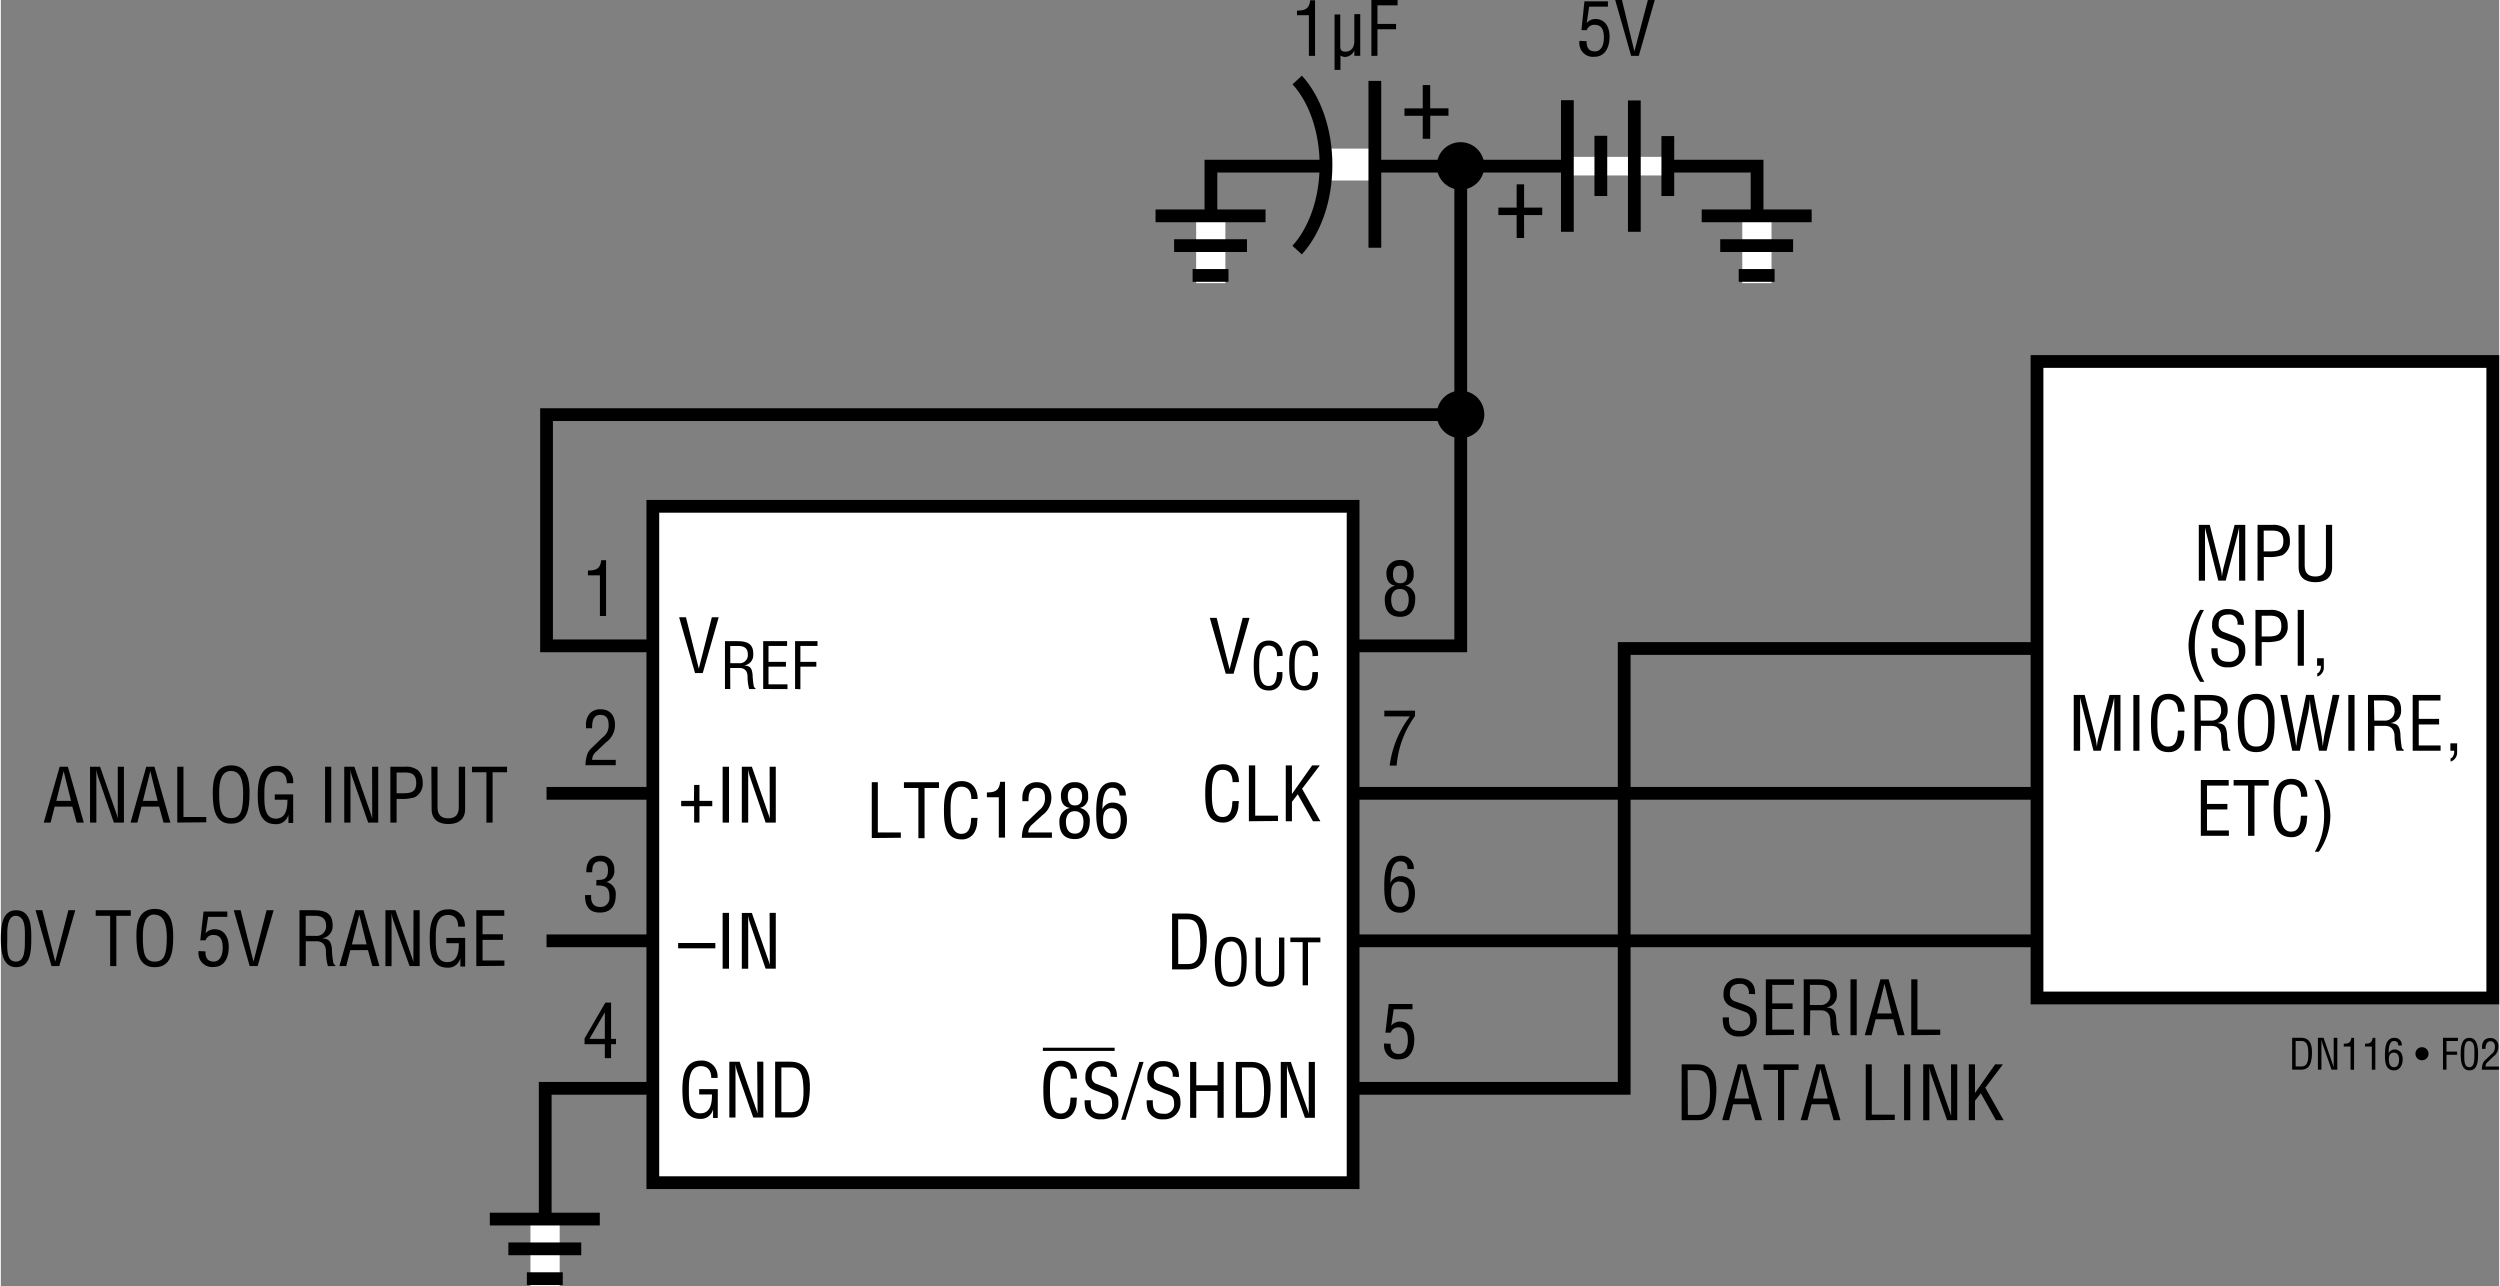 <svg id="a213d4d4-b5e9-4dd6-b4a3-fd4554c7749d" data-name="eaadc109-96da-4f20-a763-635affaf88cc" xmlns="http://www.w3.org/2000/svg" width="6.53in" height="3.36in" viewBox="0 0 470.04 242.02"><rect x="0" y="0" width="470.04" height="242.02" fill="#808080" stroke="none"/><polyline points="102.42 232.01 102.42 204.76 305.42 204.76 305.42 122.01 384.84 122.01" fill="none" stroke="#000" stroke-width="2.4"/><polyline points="274.67 78.01 102.67 78.01 102.67 121.51 274.67 121.51 274.67 31.51" fill="none" stroke="#000" stroke-width="2.4"/><line x1="385.17" y1="149.26" x2="102.67" y2="149.26" fill="none" stroke="#000" stroke-width="2.4"/><line x1="385.17" y1="177.01" x2="102.67" y2="177.01" fill="none" stroke="#000" stroke-width="2.4"/><polyline points="227.67 46.38 227.67 31.26 330.42 31.26 330.42 46.38" fill="none" stroke="#000" stroke-width="2.4"/><line x1="294.91" y1="31.26" x2="313.79" y2="31.26" fill="none" stroke="#fff" stroke-width="3.5"/><line x1="294.73" y1="43.61" x2="294.73" y2="18.85" fill="none" stroke="#000" stroke-width="2.4"/><line x1="301.03" y1="36.88" x2="301.03" y2="25.55" fill="none" stroke="#000" stroke-width="2.4"/><line x1="307.33" y1="43.61" x2="307.33" y2="18.9" fill="none" stroke="#000" stroke-width="2.4"/><line x1="313.63" y1="36.88" x2="313.63" y2="25.6" fill="none" stroke="#000" stroke-width="2.4"/><line x1="279.08" y1="31.23" x2="270.15" y2="31.23" fill="none"/><line x1="274.62" y1="35.69" x2="274.62" y2="26.76" fill="none"/><path d="M274.62,35.69a4.47,4.47,0,1,0-4.46-4.48v0A4.48,4.48,0,0,0,274.62,35.69Z"/><path d="M274.62,31.25"/><path d="M275.62,30a.91.91,0,0,0-.72-1.08.9.9,0,0,0-.23,0c-1,0-1.07.61-1.07,1.08a.78.78,0,0,0,.57.81l.95.36c1.13.42,1.34.82,1.34,1.62a1.68,1.68,0,0,1-1.57,1.8h-.29a1.63,1.63,0,0,1-1.64-1,3.33,3.33,0,0,1-.13-1.09h.67c0,.89.13,1.45,1.13,1.45a1,1,0,0,0,1.14-.84,1.48,1.48,0,0,0,0-.21c0-.91-.37-.92-1-1.15-.33-.13-.86-.3-1.18-.47a1.34,1.34,0,0,1-.71-1.36,1.57,1.57,0,0,1,1.51-1.64h.18c1.1,0,1.77.57,1.71,1.7Z" fill="none"/><line x1="227.64" y1="40.7" x2="227.64" y2="53.27" fill="none" stroke="#fff" stroke-width="5.5"/><line x1="217.25" y1="40.61" x2="237.94" y2="40.61" fill="none" stroke="#000" stroke-width="2.4"/><line x1="220.74" y1="46.21" x2="234.45" y2="46.21" fill="none" stroke="#000" stroke-width="2.4"/><line x1="224.22" y1="51.82" x2="230.97" y2="51.82" fill="none" stroke="#000" stroke-width="2.4"/><line x1="330.39" y1="40.7" x2="330.39" y2="53.27" fill="none" stroke="#fff" stroke-width="5.5"/><line x1="320" y1="40.61" x2="340.69" y2="40.61" fill="none" stroke="#000" stroke-width="2.4"/><line x1="323.49" y1="46.21" x2="337.2" y2="46.21" fill="none" stroke="#000" stroke-width="2.4"/><line x1="326.97" y1="51.82" x2="333.72" y2="51.82" fill="none" stroke="#000" stroke-width="2.4"/><path d="M298.36,7.76c-.05,1.12.37,1.91,1.56,1.91s1.68-1.24,1.68-2.54-.27-2.46-1.75-2.46a1.46,1.46,0,0,0-1.47,1h-1l.56-5.42h4.42v1h-3.53l-.46,3.08h0A2.1,2.1,0,0,1,300,3.58c1.93,0,2.67,1.62,2.67,3.33s-.68,3.77-2.85,3.77A2.55,2.55,0,0,1,297,8.43a2.7,2.7,0,0,1,0-.75Z"/><path d="M309.88,0h1.29l-3,10.51h-1.44L303.73,0H305l2.34,9.67h0Z"/><path d="M246.1,2.86h-2.24V2c1.49,0,2.32-.31,2.49-1.95h.91V10.51H246.1Z"/><path d="M254.65,9.48h0a2,2,0,0,1-1.84,1.24,2.34,2.34,0,0,1-.77-.26v2.69h-1.11V2.72H252v6c0,.66.21,1,1,1a1.58,1.58,0,0,0,1.33-.69,2.61,2.61,0,0,0,.32-1.37v-5h1.11V10.5h-1.11Z"/><path d="M257.86,10.51V0h4.93V1H259V4.5h3.5v1H259v5Z"/><line x1="102.39" y1="229.45" x2="102.39" y2="242.02" fill="none" stroke="#fff" stroke-width="5.5"/><line x1="92" y1="229.36" x2="112.69" y2="229.36" fill="none" stroke="#000" stroke-width="2.4"/><line x1="95.49" y1="234.96" x2="109.2" y2="234.96" fill="none" stroke="#000" stroke-width="2.4"/><line x1="98.97" y1="240.57" x2="105.72" y2="240.57" fill="none" stroke="#000" stroke-width="2.4"/><rect x="122.67" y="95.26" width="131.75" height="127.25" fill="#fff" stroke="#000" stroke-width="2.4"/><path d="M11.07,144.25h1.54l3,10.51H14.27l-.82-3H10.13l-.77,3H8.07Zm.75.84h0l-1.38,5.59h2.77Z"/><path d="M22,144.25h1.16v10.51H21.27l-2.91-8.41a8.49,8.49,0,0,1-.39-1.58h0v10H16.78V144.25h1.89l3,8.6A11.83,11.83,0,0,1,22,154h0v-1.18Z"/><path d="M27.36,144.25H28.9l3,10.51H30.61l-.83-3H26.46l-.77,3H24.41Zm.76.84h0l-1.39,5.59h2.78Z"/><path d="M33.2,154.76V144.25h1.16v9.46h4.29v1Z"/><path d="M43.36,144c3.07,0,3.45,2.83,3.43,5.24,0,2.91-.39,5.73-3.46,5.73s-3.43-2.82-3.46-5.73C39.86,146.87,40.23,144,43.36,144Zm-.06,1.05c-1.79,0-2.24,1.88-2.22,4.22,0,3,.32,4.65,2.25,4.65s2.24-1.61,2.26-4.65c0-2.34-.45-4.22-2.3-4.22Z"/><path d="M55,154.84h-.89v-1.59h0a2.34,2.34,0,0,1-2.41,1.81c-3.13,0-3.36-3.11-3.36-5.58s.43-5.39,3.47-5.39A2.92,2.92,0,0,1,55,146.8a2.52,2.52,0,0,1,0,.55h-1.2c0-1.28-.56-2.18-1.89-2.21-2.3,0-2.33,2.59-2.33,4.39,0,1.59-.08,4.38,2,4.48s2.35-1.88,2.34-3.55H51.54v-1H55Z"/><path d="M61,154.76V144.25h1.16v10.51Z"/><path d="M69.85,144.25H71v10.51H69.11l-2.94-8.41a7.16,7.16,0,0,1-.39-1.58h0v10H64.61V144.25h1.9l3,8.6c.12.32.22.66.36,1.15h0v-1.18Z"/><path d="M73.29,154.76V144.25h2.76a3.61,3.61,0,0,1,2.46.69,3,3,0,0,1,.85,2.24A2.82,2.82,0,0,1,77.87,150a8,8,0,0,1-2.71.31h-.7v4.46Zm1.17-5.51h1.13c1.6,0,2.58-.24,2.56-2s-1.07-1.94-2.49-1.91h-1.2Z"/><path d="M81,144.25h1.16v7.55c0,.83.13,2.16,2,2.16s2-1.33,2-2.16v-7.55h1.19v8c0,1.88-1.25,2.79-3.15,2.79s-3.15-.91-3.15-2.79Z"/><path d="M88.64,144.25h6.6v1.05H92.52v9.46H91.36V145.3H88.64Z"/><path d="M127.43,177.42h7v1h-7Z"/><path d="M135.8,182.25v-10.5H137v10.5Z"/><path d="M144.64,171.75h1.16v10.5h-1.91L141,173.84a8.49,8.49,0,0,1-.39-1.58h0v10h-1.2v-10.5h1.89l3,8.6a11.83,11.83,0,0,1,.37,1.15h0v-1.18Z"/><path d="M134.88,210.34H134V208.7h0a2.33,2.33,0,0,1-2.4,1.81c-3.13,0-3.37-3.11-3.37-5.58s.44-5.39,3.48-5.39a2.92,2.92,0,0,1,3.13,2.71,2.52,2.52,0,0,1,0,.55h-1.18c0-1.28-.56-2.18-1.89-2.21-2.29,0-2.32,2.59-2.32,4.39,0,1.59-.09,4.38,2,4.48s2.35-1.88,2.34-3.55h-2.4v-1h3.5Z"/><path d="M142.3,199.75h1.16v10.5h-1.9l-2.95-8.41a8.49,8.49,0,0,1-.39-1.58h0v10h-1.16v-10.5H139l3,8.6a11.83,11.83,0,0,1,.37,1.15h0v-1.18Z"/><path d="M145.68,210.25v-10.5h2.89c3.28,0,3.73,2.66,3.64,5.25s-.59,5.26-3.43,5.26Zm1.17-1h1.86c1.71,0,2.41-1.28,2.3-4.42-.09-2.39-.42-4-2.3-4h-1.86Z"/><path d="M233.64,116.25h1.29l-3,10.51h-1.47l-3-10.51h1.29l2.43,9.67h0Z"/><path d="M240.12,123.46c0-1.07-.37-2-1.62-2-1.73,0-1.75,2.46-1.75,3.65s-.07,3.94,1.75,3.94c1.19,0,1.44-1,1.56-2a2.07,2.07,0,0,1,.06-.61h1V127a3.49,3.49,0,0,1-.53,1.91,2.28,2.28,0,0,1-2,1c-2.77,0-2.87-2.67-2.87-4.82s.3-4.57,2.85-4.57a2.53,2.53,0,0,1,2.58,2.46,3,3,0,0,1,0,.42Z"/><path d="M246.79,123.46c0-1.07-.37-2-1.62-2-1.72,0-1.75,2.46-1.75,3.65s-.07,3.94,1.75,3.94c1.19,0,1.44-1,1.56-2a2.07,2.07,0,0,1,.06-.61h1a2.05,2.05,0,0,1,0,.55,3.49,3.49,0,0,1-.53,1.91,2.3,2.3,0,0,1-2,1c-2.77,0-2.87-2.67-2.87-4.82s.3-4.57,2.86-4.57a2.51,2.51,0,0,1,2.57,2.45,3,3,0,0,1,0,.43Z"/><path d="M231.74,147.15c0-1.24-.43-2.31-1.89-2.31-2,0-2,2.87-2,4.26s-.09,4.61,2,4.61c1.39,0,1.68-1.14,1.82-2.28a2.52,2.52,0,0,1,.07-.72h1.17a2.28,2.28,0,0,1-.06.64,4,4,0,0,1-.62,2.23,2.64,2.64,0,0,1-2.28,1.18c-3.24,0-3.35-3.12-3.35-5.63s.35-5.34,3.34-5.34c2,0,3,1.49,3,3.36Z"/><path d="M234.81,154.51V144H236v9.46h4.29v1Z"/><path d="M241.75,154.51V144h1.16v5.39h0l3.8-5.39h1.45l-3.34,4.4,3.44,6.11h-1.4L244,149.44l-1.09,1.42v3.65Z"/><path d="M220.36,182.38v-10.5h2.88c3.28,0,3.73,2.66,3.65,5.25s-.59,5.25-3.44,5.25Zm1.16-1h1.84c1.71,0,2.41-1.27,2.3-4.41-.08-2.4-.42-4-2.3-4H221.5Z"/><path d="M231.46,176.25c2.62,0,3,2.42,2.94,4.48,0,2.5-.34,4.91-3,4.91s-2.94-2.41-3-4.91C228.47,178.63,228.78,176.25,231.46,176.25Zm0,.9c-1.54,0-1.92,1.6-1.91,3.61,0,2.6.28,4,1.93,4s1.92-1.38,1.93-4c0-2-.42-3.65-2-3.65Z"/><path d="M236.07,176.39h1v6.46c0,.71.11,1.85,1.71,1.85s1.71-1.14,1.7-1.85v-6.46h1v6.86c0,1.61-1.06,2.39-2.69,2.39s-2.7-.78-2.7-2.39Z"/><path d="M242.61,176.39h5.65v.9h-2.33v8.09h-1v-8.13h-2.32Z"/><path d="M133.77,116.13h1.29l-3,10.5h-1.45l-3-10.5h1.29l2.42,9.66h0Z"/><path d="M137.24,129.63h-1v-9h2.32c1.88,0,3.08.49,3,2.56a1.93,1.93,0,0,1-1.73,2h0c1.17.11,1.45.48,1.6,1.68a19.06,19.06,0,0,0,.19,2c0,.17.11.57.35.57v.2H140.8a8.48,8.48,0,0,1-.31-2.29c0-.9-.36-1.67-1.53-1.67h-1.74Zm0-4.86h1.57a1.54,1.54,0,0,0,1.73-1.32,1.22,1.22,0,0,0,0-.33c0-1.55-1.24-1.58-1.91-1.58h-1.4Z"/><path d="M143.43,129.63v-9h4.5v.9h-3.5v3h3.28v.9h-3.28v3.32H148v.9Z"/><path d="M149.43,129.63v-9h4.22v.9h-3.22v3h3v.9h-3v4.24Z"/><rect x="383.09" y="68.01" width="85.75" height="119.75" fill="#fff" stroke="#000" stroke-width="2.4"/><path d="M419,155.38" fill="#fff" stroke="#000" stroke-width="2.4"/><path d="M163.86,157.67v-10.5H165v9.45h4.33v1Z"/><path d="M169.91,147.17h6.6v1.08h-2.72v9.45h-1.16v-9.45h-2.72Z"/><path d="M182.59,150.32c0-1.25-.44-2.31-1.9-2.31-2,0-2,2.87-2,4.26s-.08,4.61,2,4.61c1.39,0,1.69-1.14,1.83-2.29a2.45,2.45,0,0,1,.07-.71h1.16a2.32,2.32,0,0,1-.06.64,4,4,0,0,1-.61,2.23,2.65,2.65,0,0,1-2.29,1.18c-3.23,0-3.35-3.13-3.35-5.64,0-2.36.36-5.33,3.34-5.33,2,0,3,1.48,3,3.36Z"/><path d="M187.76,150h-2.24v-.91c1.5,0,2.33-.31,2.5-2h.91v10.5h-1.17Z"/><path d="M194.06,155.1a1.93,1.93,0,0,0-.75,1.52h4.44v1H192.1a6.26,6.26,0,0,1,.42-2.27,3.67,3.67,0,0,1,.83-1l2-1.93a2.64,2.64,0,0,0,1.09-2.35c0-1.07-.36-1.85-1.55-1.85-1.44,0-1.57,1.41-1.54,2.52h-1.16v-.64a3.34,3.34,0,0,1,.67-2.11,2.72,2.72,0,0,1,2.09-.82c1.79,0,2.7,1.19,2.7,2.93a4,4,0,0,1-1.7,3.27Z"/><path d="M201.12,152c-1.25-.21-1.67-1.12-1.67-2.31a2.4,2.4,0,0,1,2.27-2.52,2.54,2.54,0,0,1,.39,0,2.29,2.29,0,0,1,2.45,2.11,2.44,2.44,0,0,1,0,.47A2,2,0,0,1,203,152h0a2.33,2.33,0,0,1,1.88,2.5c0,1.8-.77,3.37-2.81,3.37s-2.91-1.19-2.91-3.22a2.53,2.53,0,0,1,2-2.65Zm1,4.84c1,0,1.57-.79,1.57-2.22,0-1.08-.43-2-1.65-2s-1.65,1-1.65,2,.31,2.22,1.68,2.22Zm0-5.31c1,0,1.31-.77,1.31-1.68s-.28-1.62-1.32-1.62-1.37.64-1.37,1.58.32,1.72,1.3,1.72Z"/><path d="M206.09,153c0-2.19.08-5.84,3.11-5.84a2.31,2.31,0,0,1,2.45,2.18,1.82,1.82,0,0,1,0,.33h-1.19c0-1-.41-1.46-1.4-1.46-1.78,0-1.77,2.95-1.82,4.07h0a2.07,2.07,0,0,1,1.93-1.28c1.88,0,2.7,1.51,2.7,3.2,0,2.25-1.19,3.67-2.79,3.67C206.3,157.88,206.09,155.17,206.09,153Zm2.91-.95c-1.37,0-1.62,1.15-1.62,2.11-.07,2,.66,2.66,1.71,2.66,1.37,0,1.61-1.48,1.61-2.55S210.36,152.06,209,152.06Z"/><path d="M420.27,98.75h2v10.5h-1.16v-10h0c-.12.62-.22,1-.32,1.41l-2.2,8.58H417.2l-2.19-8.7c-.1-.37-.19-.72-.31-1.29h0v10h-1.17V98.75h2.06l2.06,8.2a9.06,9.06,0,0,1,.23,1.55h0c.07-.53.15-1,.27-1.57Z"/><path d="M424.58,109.25V98.75h2.78a3.59,3.59,0,0,1,2.45.69,3,3,0,0,1,.85,2.24,2.83,2.83,0,0,1-1.48,2.81,8.05,8.05,0,0,1-2.72.31h-.7v4.45Zm1.16-5.51h1.13c1.6,0,2.58-.24,2.57-2s-1.08-1.94-2.5-1.91h-1.2Z"/><path d="M432.29,98.75h1.16v7.55c0,.83.13,2.16,2,2.16s2-1.33,2-2.16V98.75h1.16v8c0,1.88-1.24,2.79-3.15,2.79s-3.15-.91-3.15-2.79Z"/><path d="M414.51,114.75a13.11,13.11,0,0,0-1.73,6.7,12.48,12.48,0,0,0,1.8,6.82h-.81a12.59,12.59,0,0,1-2.17-6.66,11.86,11.86,0,0,1,2.17-6.86Z"/><path d="M420.8,117.51a1.61,1.61,0,0,0-1.27-1.89,1.33,1.33,0,0,0-.4,0c-1.69,0-1.87,1.07-1.87,1.88a1.38,1.38,0,0,0,1,1.43l1.67.63c2,.74,2.35,1.44,2.35,2.83a3,3,0,0,1-2.83,3.16H419a2.87,2.87,0,0,1-2.87-1.67,5.92,5.92,0,0,1-.23-1.92h1.16c0,1.56.24,2.54,2,2.54a1.77,1.77,0,0,0,2-1.52,1.71,1.71,0,0,0,0-.32c0-1.59-.65-1.61-1.71-2-.58-.23-1.5-.52-2.06-.82a2.33,2.33,0,0,1-1.25-2.38,2.76,2.76,0,0,1,2.64-2.87H419c1.92,0,3.09,1,3,3Z"/><path d="M424.19,125.25v-10.5h2.75a3.61,3.61,0,0,1,2.46.69,3,3,0,0,1,.85,2.24,2.83,2.83,0,0,1-1.48,2.81,8.05,8.05,0,0,1-2.72.31h-.69v4.45Zm1.17-5.5h1.13c1.6,0,2.58-.24,2.57-2s-1.08-1.94-2.5-1.91h-1.2Z"/><path d="M432.14,125.25v-10.5h1.16v10.5Z"/><path d="M435.78,125.25v-1.4h1.27v1.65a1.77,1.77,0,0,1-.69,1.51,1.73,1.73,0,0,1-.54.28v-.63a.52.52,0,0,0,.32-.18,1.76,1.76,0,0,0,.36-1.23Z"/><path d="M396.74,130.75h2.05v10.5h-1.17v-10h0c-.13.62-.23,1-.33,1.41l-2.2,8.58h-1.38l-2.2-8.7c-.1-.37-.18-.72-.31-1.29h0v10H390v-10.5h2.06l2.06,8.2a10.15,10.15,0,0,1,.22,1.55h0c.07-.53.14-1.05.26-1.57Z"/><path d="M401.22,141.25v-10.5h1.14v10.5Z"/><path d="M409.62,133.9c0-1.24-.43-2.31-1.89-2.31-2,0-2,2.87-2,4.26s-.09,4.61,2,4.61c1.39,0,1.68-1.14,1.82-2.28a2.52,2.52,0,0,1,.07-.72h1.16a2.72,2.72,0,0,1,0,.64,4,4,0,0,1-.62,2.23,2.64,2.64,0,0,1-2.28,1.18c-3.24,0-3.35-3.12-3.35-5.63s.35-5.34,3.33-5.34c2,0,3,1.49,3,3.36Z"/><path d="M413.89,141.25h-1.16v-10.5h2.7c2.2,0,3.6.58,3.53,3a2.25,2.25,0,0,1-2,2.28h0c1.36.13,1.7.56,1.87,2a16.69,16.69,0,0,0,.22,2.34c0,.2.13.66.41.66v.22H418.1a9.69,9.69,0,0,1-.37-2.68c0-1-.42-2-1.79-2h-2Zm0-5.68h1.83a1.8,1.8,0,0,0,2-1.58,1.37,1.37,0,0,0,0-.35c0-1.81-1.45-1.85-2.23-1.85h-1.64Z"/><path d="M424.36,130.54c3.07,0,3.45,2.83,3.43,5.24,0,2.91-.39,5.73-3.46,5.73s-3.43-2.82-3.46-5.73C420.9,133.37,421.27,130.54,424.36,130.54Zm-.06,1.05c-1.79,0-2.24,1.88-2.22,4.22,0,3,.32,4.65,2.25,4.65s2.24-1.61,2.26-4.65c0-2.34-.41-4.22-2.23-4.22Z"/><path d="M432.55,141.25h-1.44l-2.24-10.51h1.29l1.37,7.24c.12.72.22,1.45.31,2.43h0c.1-.82.19-1.59.34-2.34l1.54-7.33h1.45l1.38,7.24c.13.7.21,1.4.31,2.43h0c.1-.82.18-1.59.33-2.34l1.53-7.33H440l-2.42,10.51h-1.44l-1.4-7.13a19.79,19.79,0,0,1-.31-2.54h0a21.79,21.79,0,0,1-.33,2.54Z"/><path d="M441.66,141.25v-10.5h1.17v10.5Z"/><path d="M446.55,141.25h-1.19v-10.5h2.7c2.2,0,3.6.58,3.53,3a2.25,2.25,0,0,1-2,2.28h0c1.36.13,1.7.56,1.87,2a16.69,16.69,0,0,0,.22,2.34c0,.2.13.66.41.66v.22h-1.36a9.69,9.69,0,0,1-.37-2.68c0-1-.42-2-1.79-2h-2Zm0-5.68h1.81a1.8,1.8,0,0,0,2-1.58,1.37,1.37,0,0,0,0-.35c0-1.81-1.45-1.85-2.23-1.85h-1.64Z"/><path d="M453.77,141.25v-10.5H459v1.05h-4.09v3.45h3.83v1.05h-3.83v3.95h4.11v1Z"/><path d="M460.86,141.25v-1.4h1.27v1.65a1.77,1.77,0,0,1-.69,1.51,1.73,1.73,0,0,1-.54.28v-.63a.52.52,0,0,0,.32-.18,1.76,1.76,0,0,0,.36-1.23Z"/><path d="M413.91,157.25v-10.5h5.25v1.05h-4.09v3.45h3.84v1.05h-3.84v3.95h4.12v1Z"/><path d="M420.08,146.75h6.6v1.05H424v9.45H422.8v-9.46h-2.72Z"/><path d="M432.76,149.9c0-1.24-.44-2.31-1.9-2.31-2,0-2,2.87-2,4.26s-.08,4.61,2,4.61c1.39,0,1.69-1.14,1.83-2.28a2.52,2.52,0,0,1,.07-.72h1.16a2.28,2.28,0,0,1-.06.64,4,4,0,0,1-.61,2.23,2.65,2.65,0,0,1-2.29,1.18c-3.23,0-3.35-3.12-3.35-5.63s.36-5.34,3.34-5.34c2,0,3,1.49,3,3.36Z"/><path d="M435.36,160.25a13.12,13.12,0,0,0,1.74-6.7,12.41,12.41,0,0,0-1.81-6.82h.82a12.56,12.56,0,0,1,2.17,6.65,12,12,0,0,1-2.17,6.87Z"/><path d="M130.44,147.68h1v3h2.41v1h-2.41v3.07h-1v-3.07H128v-1h2.4Z"/><path d="M135.8,154.76V144.25H137v10.51Z"/><path d="M144.64,144.25h1.16v10.51h-1.91L141,146.35a8.49,8.49,0,0,1-.39-1.58h0v10h-1.2V144.25h1.89l3,8.6a11.83,11.83,0,0,1,.37,1.15h0v-1.18Z"/><path d="M0,176.59c0-2,.13-5.34,2.86-5.34,2.94,0,2.87,3.33,2.87,5.34,0,2.38-.12,5.38-2.87,5.38S0,178.45,0,176.59Zm2.86,4.33c1.74,0,1.67-2.5,1.67-4.51,0-1.49.15-4-1.67-4.11s-1.65,3.14-1.65,4.11C1.21,178.42.93,180.92,2.86,180.92Z"/><path d="M12.71,171.25H14l-3,10.51H9.53l-3-10.51H7.8l2.43,9.67h0Z"/><path d="M17.85,171.25h6.6v1.05H21.73v9.46H20.57V172.3H17.85Z"/><path d="M29,171c3.07,0,3.44,2.83,3.43,5.24,0,2.91-.39,5.73-3.46,5.73s-3.43-2.82-3.46-5.73C25.47,173.87,25.83,171,29,171Zm-.06,1.05c-1.79,0-2.24,1.88-2.22,4.22,0,3,.32,4.65,2.25,4.65s2.24-1.61,2.26-4.65C31.2,174,30.75,172.09,28.9,172.09Z"/><path d="M38.51,179c-.06,1.12.36,1.91,1.55,1.91s1.68-1.24,1.68-2.54-.27-2.46-1.75-2.46a1.46,1.46,0,0,0-1.47,1h-1l.62-5.41h4.47v1H39l-.47,3.08h0a2.1,2.1,0,0,1,1.67-.75c1.93,0,2.68,1.62,2.68,3.33,0,1.86-.69,3.77-2.86,3.77a2.56,2.56,0,0,1-2.82-2.28,2.9,2.9,0,0,1,0-.72Z"/><path d="M50,171.25h1.32l-3,10.51h-1.5l-3-10.51h1.29l2.42,9.67h0Z"/><path d="M57.36,181.76H56.19V171.25h2.7c2.2,0,3.6.58,3.53,3a2.25,2.25,0,0,1-2,2.28h0c1.36.13,1.7.56,1.87,2a16.69,16.69,0,0,0,.22,2.34c0,.2.13.66.41.66v.24H61.54a9.69,9.69,0,0,1-.37-2.68c0-1.05-.42-2-1.79-2h-2Zm0-5.68h1.83a1.8,1.8,0,0,0,2-1.58,1.37,1.37,0,0,0,0-.35c0-1.81-1.45-1.85-2.23-1.85h-1.6Z"/><path d="M66.69,171.25h1.54l3,10.51H69.9l-.83-3H65.75l-.77,3H63.69Zm.75.84h0l-1.39,5.59h2.77Z"/><path d="M77.64,171.25H78.8v10.51H76.9l-3-8.41a8.49,8.49,0,0,1-.39-1.58h0v10H72.36V171.25h1.89l3,8.6a11.83,11.83,0,0,1,.37,1.15h0v-1.18Z"/><path d="M87.36,181.84h-.9v-1.59h0a2.34,2.34,0,0,1-2.41,1.81c-3.12,0-3.36-3.11-3.36-5.58s.43-5.39,3.47-5.39a2.93,2.93,0,0,1,3.14,2.72,3.25,3.25,0,0,1,0,.54H86.05c0-1.28-.56-2.18-1.89-2.21-2.3,0-2.33,2.59-2.33,4.39,0,1.59-.08,4.38,2,4.48s2.36-1.88,2.34-3.55H83.82v-1h3.54Z"/><path d="M89.46,181.76V171.25h5.26v1.05H90.63v3.48h3.83v1.05H90.63v3.88h4.11v1Z"/><path d="M431.09,201.25v-6h1.65c1.87,0,2.12,1.52,2.08,3s-.34,3-2,3Zm.66-.6h1.07c1,0,1.37-.73,1.31-2.52,0-1.37-.24-2.28-1.31-2.28h-1.07Z"/><path d="M438.93,195.25h.66v6h-1.08l-1.68-4.8a4.57,4.57,0,0,1-.23-.9h0v5.7h-.66v-6H437l1.7,4.91c.07.18.13.38.21.66h0v-5.57Z"/><path d="M442.08,196.89H440.8v-.52c.86,0,1.33-.17,1.43-1.11h.51v6h-.66Z"/><path d="M446.08,196.89H444.8v-.52c.86,0,1.33-.17,1.43-1.11h.51v6h-.66Z"/><path d="M448.55,198.59c0-1.24.05-3.33,1.78-3.33a1.33,1.33,0,0,1,1.4,1.25,1.08,1.08,0,0,1,0,.18h-.68c0-.54-.23-.83-.8-.83-1,0-1,1.69-1,2.33h0a1.18,1.18,0,0,1,1.1-.74c1.07,0,1.54.86,1.54,1.83,0,1.28-.68,2.1-1.59,2.1C448.67,201.38,448.55,199.83,448.55,198.59Zm1.67-.54c-.79,0-.93.66-.93,1.21,0,1.13.38,1.52,1,1.52.78,0,.92-.85.92-1.46s-.23-1.27-1-1.27Z"/><path d="M455.54,199.48a1.23,1.23,0,1,1,1.21-1.25v0A1.22,1.22,0,0,1,455.54,199.48Z"/><path d="M459.47,201.25v-6h2.81v.6h-2.15v2h2v.6h-2v2.8Z"/><path d="M462.8,198.31c0-1.12.07-3.05,1.63-3.05s1.64,1.9,1.64,3.05c0,1.36-.08,3.07-1.64,3.07S462.8,199.37,462.8,198.31Zm1.63,2.47c1,0,.95-1.43.95-2.58,0-.85.09-2.27-.95-2.34s-.95,1.79-.95,2.34C463.48,199.35,463.36,200.78,464.43,200.78Z"/><path d="M467.9,199.79a1.1,1.1,0,0,0-.43.87H470v.6h-3.22A3.61,3.61,0,0,1,467,200a2.12,2.12,0,0,1,.47-.6l1.14-1.1a1.53,1.53,0,0,0,.63-1.34c0-.61-.21-1.06-.89-1.06s-.89.81-.88,1.44h-.66v-.37a1.93,1.93,0,0,1,.38-1.2,1.56,1.56,0,0,1,1.15-.48,1.46,1.46,0,0,1,1.55,1.38,1.38,1.38,0,0,1,0,.29,2.27,2.27,0,0,1-1,1.87Z"/><path d="M201.28,202.94c0-1.24-.43-2.31-1.89-2.31-2,0-2,2.88-2,4.26s-.08,4.61,2,4.61c1.39,0,1.68-1.13,1.82-2.28a2.52,2.52,0,0,1,.07-.72h1.16a2.85,2.85,0,0,1-.05.65,4,4,0,0,1-.62,2.22,2.64,2.64,0,0,1-2.28,1.18c-3.24,0-3.35-3.12-3.35-5.63s.35-5.34,3.33-5.34c2,0,3,1.49,3,3.36Z"/><path d="M208.78,202.55a1.61,1.61,0,0,0-1.27-1.89,1.29,1.29,0,0,0-.39,0c-1.7,0-1.88,1.07-1.88,1.88a1.38,1.38,0,0,0,1,1.43l1.67.63c2,.74,2.35,1.44,2.35,2.83a3,3,0,0,1-2.83,3.16H207a2.85,2.85,0,0,1-2.87-1.67,5.91,5.91,0,0,1-.22-1.92h1.16c-.06,1.56.24,2.54,2,2.54a1.77,1.77,0,0,0,2-1.5,1.82,1.82,0,0,0,0-.33c0-1.6-.64-1.62-1.71-2-.57-.23-1.5-.52-2.06-.81a2.36,2.36,0,0,1-1.24-2.39,2.74,2.74,0,0,1,2.62-2.87h.3c1.92,0,3.1,1,3,3Z"/><path d="M210.78,210.68l3.41-10.89H215l-3.4,10.89Z"/><path d="M220.46,202.55a1.61,1.61,0,0,0-1.27-1.89,1.33,1.33,0,0,0-.4,0c-1.69,0-1.87,1.07-1.87,1.88a1.38,1.38,0,0,0,1,1.43l1.67.63c2,.74,2.35,1.44,2.35,2.83a3,3,0,0,1-2.83,3.16h-.43a2.85,2.85,0,0,1-2.87-1.67,5.92,5.92,0,0,1-.23-1.92h1.16c-.05,1.56.24,2.54,2,2.54a1.77,1.77,0,0,0,2-1.5,1.82,1.82,0,0,0,0-.33c0-1.6-.65-1.62-1.71-2-.58-.23-1.5-.52-2.06-.81a2.34,2.34,0,0,1-1.25-2.39,2.76,2.76,0,0,1,2.64-2.87h.29c1.92,0,3.09,1,3,3Z"/><path d="M223.75,210.3V199.79h1.16v4.39h4v-4.39h1.16V210.3h-1.16v-5.05h-4v5.07Z"/><path d="M232.36,210.3V199.79h2.89c3.28,0,3.72,2.66,3.64,5.26s-.59,5.25-3.43,5.25Zm1.17-1.05h1.83c1.71,0,2.41-1.28,2.3-4.41-.09-2.4-.42-4-2.3-4H233.5Z"/><path d="M246.07,199.79h1.16V210.3h-1.87l-3-8.41a8.49,8.49,0,0,1-.39-1.58h0v10h-1.16V199.79h1.89l3,8.6c.13.33.23.66.37,1.15h0v-9.75Z"/><line x1="196.05" y1="197.42" x2="209.55" y2="197.42" fill="none" stroke="#000" stroke-width="0.6"/><line x1="279.08" y1="77.98" x2="270.15" y2="77.98" fill="none"/><line x1="274.62" y1="82.44" x2="274.62" y2="73.51" fill="none"/><path d="M274.62,82.44A4.47,4.47,0,1,0,270.16,78v0A4.48,4.48,0,0,0,274.62,82.44Z"/><path d="M274.62,78"/><path d="M275.62,76.74a.91.91,0,0,0-.72-1.08.9.9,0,0,0-.23,0c-1,0-1.07.61-1.07,1.08a.78.78,0,0,0,.57.81l.95.36c1.13.42,1.34.82,1.34,1.62a1.68,1.68,0,0,1-1.57,1.8h-.29a1.63,1.63,0,0,1-1.64-1,3.33,3.33,0,0,1-.13-1.09h.67c0,.89.13,1.45,1.13,1.45a1,1,0,0,0,1.14-.84.86.86,0,0,0,0-.16c0-.91-.37-.92-1-1.15-.33-.13-.86-.3-1.18-.47a1.34,1.34,0,0,1-.71-1.36,1.58,1.58,0,0,1,1.52-1.64h.15c1.1,0,1.77.57,1.71,1.7Z" fill="none"/><path d="M260.28,166.84c0-2.18.08-5.84,3.11-5.84a2.31,2.31,0,0,1,2.45,2.18,1.82,1.82,0,0,1,0,.33h-1.19c0-.95-.41-1.46-1.4-1.46-1.78,0-1.77,3-1.82,4.08h0a2.07,2.07,0,0,1,1.93-1.29c1.88,0,2.7,1.51,2.7,3.21,0,2.24-1.19,3.67-2.78,3.67C260.49,171.72,260.28,169,260.28,166.84Zm2.91-1c-1.37,0-1.62,1.15-1.62,2.11-.07,2,.66,2.67,1.71,2.67,1.37,0,1.61-1.49,1.61-2.55s-.35-2.18-1.7-2.18Z"/><path d="M261.48,196.39c-.05,1.12.37,1.9,1.56,1.9s1.68-1.23,1.68-2.53-.27-2.47-1.75-2.47a1.48,1.48,0,0,0-1.47,1h-1l.62-5.4h4.47v1h-3.53l-.47,3.08h0a2.08,2.08,0,0,1,1.67-.76c1.93,0,2.67,1.63,2.67,3.33,0,1.87-.68,3.77-2.85,3.77a2.55,2.55,0,0,1-2.82-2.25,2.7,2.7,0,0,1,0-.75Z"/><path d="M262.36,110.19c-1.25-.21-1.67-1.12-1.67-2.31a2.4,2.4,0,0,1,2.28-2.51,2.54,2.54,0,0,1,.39,0,2.28,2.28,0,0,1,2.44,2.1,2.44,2.44,0,0,1,0,.47,2,2,0,0,1-1.58,2.24h0a2.33,2.33,0,0,1,1.88,2.5c0,1.8-.77,3.37-2.8,3.37s-2.92-1.19-2.92-3.22a2.53,2.53,0,0,1,2-2.65Zm.95,4.85c1,0,1.57-.8,1.57-2.23,0-1.07-.43-2-1.65-2s-1.65,1-1.65,2,.31,2.23,1.68,2.23Zm0-5.31c1,0,1.3-.77,1.3-1.68s-.28-1.62-1.32-1.62-1.37.64-1.37,1.58.33,1.72,1.32,1.72Z"/><path d="M260.29,133.71h5.78v1a18.33,18.33,0,0,0-3.46,9.33H261.3a19.21,19.21,0,0,1,3.8-9.25h-4.81Z"/><path d="M112.06,165.57c.93-.06,2.17.14,2.17-1.8,0-1-.31-1.72-1.47-1.72-1.32,0-1.5,1-1.5,2.06h-1.1c-.06-1.76.72-3.11,2.63-3.11a2.46,2.46,0,0,1,2.62,2.29,1.71,1.71,0,0,1,0,.32,2.16,2.16,0,0,1-1.47,2.35h0a2.23,2.23,0,0,1,1.75,2.42c0,2-.87,3.31-3,3.31s-2.81-1.39-2.77-3.29h1.15c-.1,1.12.22,2.24,1.72,2.24a1.64,1.64,0,0,0,1.71-1.58,1.51,1.51,0,0,0,0-.3c0-1.84-.7-2.19-2.47-2.17Z"/><path d="M113.74,188.63h1.07v6.83h.93v1h-.93v2.62h-1.17v-2.62h-3.82v-1.08Zm-3,6.83h2.9v-5h0Z"/><path d="M112.71,108.25h-2.25v-.91c1.5,0,2.33-.3,2.5-1.94h.91v10.5h-1.16Z"/><path d="M112,141.43a2,2,0,0,0-.75,1.53h4.44v1H110a6.3,6.3,0,0,1,.42-2.27,3.67,3.67,0,0,1,.83-1.05l2-1.94a2.65,2.65,0,0,0,1.1-2.35c0-1.06-.37-1.85-1.56-1.85-1.44,0-1.57,1.42-1.54,2.52h-1.16v-.64a3.24,3.24,0,0,1,.67-2.1,2.65,2.65,0,0,1,2.09-.83c1.79,0,2.7,1.19,2.7,2.93a4,4,0,0,1-1.69,3.28Z"/><path d="M328.86,187a1.61,1.61,0,0,0-1.29-1.89,1.22,1.22,0,0,0-.38,0c-1.7,0-1.88,1.07-1.88,1.88a1.38,1.38,0,0,0,1,1.43L328,189c2,.74,2.36,1.44,2.36,2.83A3,3,0,0,1,327.5,195a3.23,3.23,0,0,1-.44,0,2.88,2.88,0,0,1-2.87-1.67,5.91,5.91,0,0,1-.22-1.92h1.16c-.06,1.56.24,2.54,2,2.54a1.77,1.77,0,0,0,2-1.5,1.93,1.93,0,0,0,0-.34c0-1.59-.64-1.61-1.71-2-.57-.23-1.5-.52-2.06-.82a2.33,2.33,0,0,1-1.24-2.38,2.76,2.76,0,0,1,2.64-2.87,1.31,1.31,0,0,1,.28,0c1.92,0,3.1,1,3,3Z"/><path d="M332.07,194.76V184.25h5.29v1.05h-4.09v3.48h3.83v1.05h-3.83v3.88h4.09v1Z"/><path d="M340.36,194.76H339.2V184.25h2.7c2.2,0,3.6.58,3.54,3a2.26,2.26,0,0,1-2,2.28h0c1.36.13,1.69.56,1.86,2a16.69,16.69,0,0,0,.22,2.34c.05.2.13.66.41.66v.24h-1.36a10.07,10.07,0,0,1-.36-2.68c0-1.05-.42-2-1.79-2h-2Zm0-5.68h1.84a1.79,1.79,0,0,0,2-1.56,1.53,1.53,0,0,0,0-.37c0-1.81-1.44-1.85-2.23-1.85h-1.61Z"/><path d="M348,194.76V184.25h1.17v10.51Z"/><path d="M353.63,184.25h1.54l3,10.51h-1.29l-.82-3h-3.33l-.77,3h-1.28Zm.76.84h0L353,190.68h2.77Z"/><path d="M359.43,194.76V184.25h1.16v9.46h4.29v1Z"/><path d="M316.23,210.76V200.25h2.89c3.28,0,3.72,2.66,3.64,5.25s-.59,5.26-3.43,5.26Zm1.17-1h1.86c1.71,0,2.41-1.28,2.3-4.42-.09-2.39-.43-4-2.3-4h-1.9Z"/><path d="M326.79,200.25h1.57l3,10.51h-1.29l-.83-3h-3.32l-.77,3h-1.29Zm.76.84h0l-1.39,5.59h2.77Z"/><path d="M331.63,200.25h6.6v1.05h-2.72v9.46h-1.15V201.3h-2.72Z"/><path d="M341.57,200.25h1.54l3,10.51h-1.29l-.83-3h-3.32l-.77,3h-1.28Zm.76.84h0l-1.39,5.59h2.78Z"/><path d="M350.87,210.76V200.25H352v9.46h4.33v1Z"/><path d="M358.08,210.76V200.25h1.16v10.51Z"/><path d="M366.91,200.25h1.17v10.51h-1.91l-2.94-8.41a8.49,8.49,0,0,1-.39-1.58h0v10h-1.16V200.25h1.89l3,8.6a11.77,11.77,0,0,1,.36,1.15h0v-1.18Z"/><path d="M370.26,210.76V200.25h1.16v5.39h0l3.79-5.39h1.46l-3.31,4.4,3.45,6.11h-1.45l-2.84-5.07-1.1,1.42v3.65Z"/><line x1="258.34" y1="30.96" x2="249.32" y2="30.96" fill="none" stroke="#fff" stroke-width="6"/><line x1="258.51" y1="46.61" x2="258.51" y2="15.22" fill="none" stroke="#000" stroke-width="2.4"/><path d="M268.92,26.12h-1.4V21.79h-3.44v-1.4h3.44V16h1.4v4.38h3.44v1.4h-3.42Z"/><path d="M286.59,44.78h-1.4V40.46h-3.44v-1.4h3.44V34.68h1.4v4.38H290v1.4h-3.42Z"/><path d="M243.89,47.05c3.29-3.6,5.43-9.45,5.43-16s-2.13-12.43-5.42-16" fill="none" stroke="#000" stroke-width="2.4"/></svg>